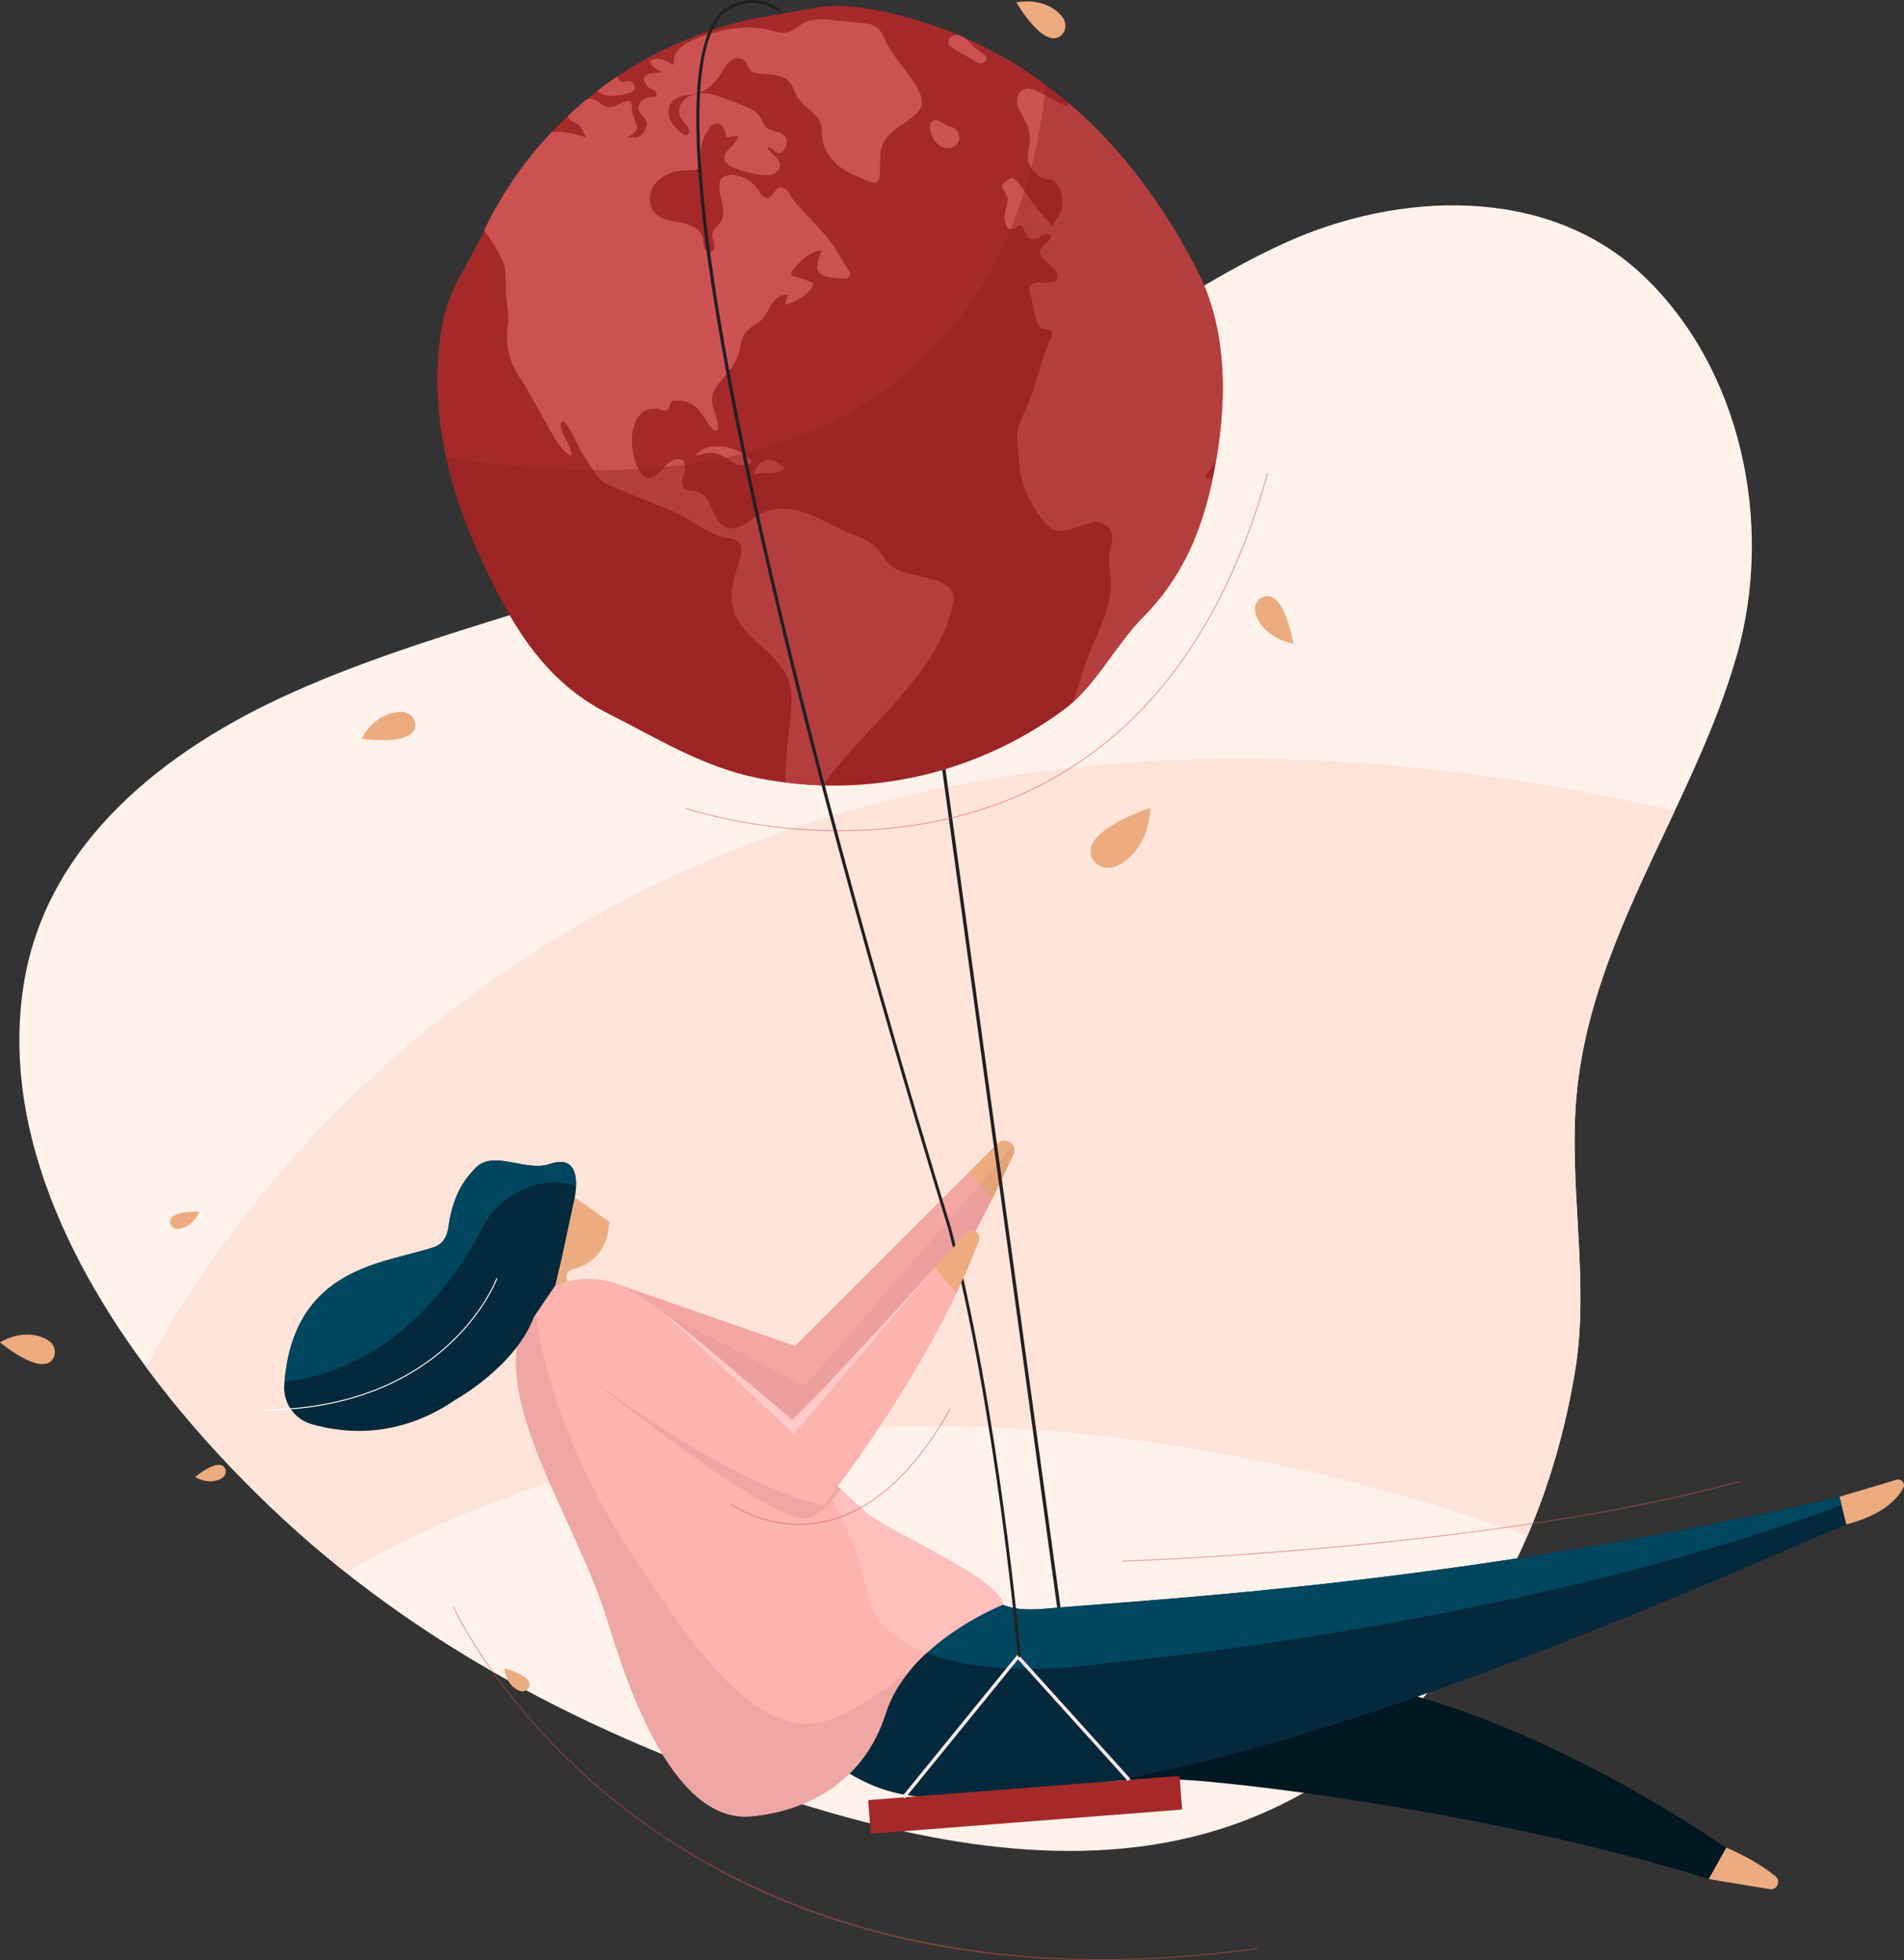 <?xml version="1.0" encoding="utf-8"?>
<!-- Generator: Adobe Illustrator 25.2.0, SVG Export Plug-In . SVG Version: 6.00 Build 0)  -->
<svg version="1.1" id="Layer_1" xmlns="http://www.w3.org/2000/svg" xmlns:xlink="http://www.w3.org/1999/xlink" x="0px" y="0px"
	 viewBox="0 0 3227.579 3323.484" enable-background="new 0 0 3227.579 3323.484" xml:space="preserve">
<rect x="0" y="0" width="3227.579" height="3323.484" fill="#333333" stroke="none"/>
<g>
	<g>
		<g>
			<path fill="#FFF2EB" d="M306.102,2392.314C135.744,2187.432,0.606,1930.809,39.594,1672.837
				c37.001-244.825,242.873-403.408,456.085-498.803c222.944-99.749,466.719-150.138,693.72-241.619
				c238.149-95.973,468.426-211.623,686.999-346.394c99.127-61.121,196.298-126.389,302.359-174.483
				c191.221-86.709,442.752-98.476,605.052,54.157c169.468,159.376,223.19,424.283,160.682,644.31
				c-71.412,251.369-241.217,468.785-270.59,733.181c-17.804,160.266,22.349,323.769-4.092,482.619
				c-25.894,155.566-79.913,307.714-167.759,439.312c-100.262,150.198-246.054,272.373-416.992,330.614
				c-236.011,80.413-496.293,34.966-734.259-39.464c-318.172-99.516-625.704-253.497-871.493-481.656
				C421.04,2520.523,361.696,2459.174,306.102,2392.314z"/>
		</g>
		<g>
			<path fill="#FFE4D9" d="M2839.126,1374.443C1037.603,965.389,360.057,2100.432,248.145,2318.52
				c18.702,25.241,38.076,49.883,57.957,73.794c55.593,66.859,114.938,128.209,173.205,182.297
				c34.492,32.018,70.318,62.422,107.102,91.573c737.351-425.649,1603.64-205.25,2002.853-62.467
				c38.242-88.745,64.696-182.675,80.548-277.913c26.441-158.85-13.713-322.353,4.092-482.619
				C2692.602,1674.859,2768.213,1525.57,2839.126,1374.443z"/>
		</g>
		<g>
			<path fill="#F4A6A2" d="M1054.233,2179.937l293.636,102.143l343.356-343.35c12.916-12.916,34.05,1.76,26.488,18.387
				c-57.033,125.409-180.563,367.625-327.637,478.108l-267.818-49.582L1054.233,2179.937z"/>
		</g>
		<g>
			<path fill="#ED9F9D" d="M1717.198,1942.766l-353.115,407.283l-239.507-124.401l-31.302,53.839l79.101,115.433l217.701,40.304
				c147.074-110.482,270.604-352.698,327.638-478.107C1720.122,1951.82,1719.42,1946.838,1717.198,1942.766z"/>
		</g>
		<g>
			<path fill="#EDAC80" d="M1717.713,1957.117c7.561-16.628-13.573-31.303-26.489-18.388l-47.724,47.724l37.917,46.782
				C1695.398,2005.175,1707.643,1979.26,1717.713,1957.117z"/>
		</g>
		<g>
			<path fill="#E2A379" d="M1717.198,1942.766l-56.39,65.041l20.609,25.428c13.981-28.06,26.226-53.974,36.296-76.118
				C1720.122,1951.82,1719.42,1946.838,1717.198,1942.766z"/>
		</g>
		<g>
			<path fill="#011721" d="M2926.249,3132.65c-182.187-122.011-470.897-281.395-756.298-298.525
				c-82.831-4.972-296.673,187.224-296.673,187.224s68.021-10.561,171.639-0.954c210.585,19.524,573.867,77.819,851.716,165.564
				L2926.249,3132.65z"/>
		</g>
		<g>
			
				<rect x="1690.665" y="1225.419" transform="matrix(0.991 -0.136 0.136 0.991 -254.822 248.908)" fill="#231F20" width="5.71" height="1526.466"/>
		</g>
		<g>
			<defs>
				<path id="SVGID_1_" d="M2057.532,802.695c-19.355,97.523-53.65,176.75-119.982,243.754
					c-46.58,47.052-80.677,117.247-133.255,156.188c-143.639,106.382-329.915,154.106-519.052,116.57
					c-93.954-18.646-172.118-68.283-252.541-108.588c-112.664-56.464-165.966-154.249-213.886-255.718
					c-57.987-122.788-96.28-268.082-67.816-411.502c10.486-52.838,44.767-99.41,66.516-146.173
					c93.514-201.075,283.12-340.63,499.873-372.555c72.373-10.66,95.778-29.506,223.631,5.735
					c233.22,64.283,393.303,237.888,491.75,435.389C2080.609,561.767,2081.071,684.092,2057.532,802.695z"/>
			</defs>
			<use xlink:href="#SVGID_1_"  overflow="visible" fill="#A52929"/>
			<clipPath id="SVGID_2_">
				<use xlink:href="#SVGID_1_"  overflow="visible"/>
			</clipPath>
			<g clip-path="url(#SVGID_2_)">
				<g>
					<path fill="#CC5252" d="M1498.995,64.791c-7.245-17.139-15.129-23.404-34.144-25.331c-17.084-1.732-34.167-3.463-51.251-5.195
						c-14.888-1.509-30.298-2.967-44.511,1.715c-12.095,3.984-20.894,14.492-32.551,18.198c-12.809,4.072-26.276-2.582-38.792-4.857
						c-13.391-2.435-27.061-3.099-40.64-2.291c-25.758,1.532-51.715,8.638-75.1,17.859c-10.192,4.019-20.441,8.589-28.42,16.096
						c-7.979,7.507-13.408,18.526-11.649,29.339c-10.746-6.573-26.464-15.393-38.672-7.564c-2.204,1.419-0.823,4.87,0.91,6.833
						c4.929,5.582,11.208,9.964,18.147,12.667c-8.203,1.953-29.248,0.181-31.06,11.441c-0.586,3.69,3.825,9.669,5.983,12.281
						c2.88,3.486,13.851,7.619,15.133,10.679c4.068,9.707-9.014,7.273-15.223,8.898c-13.413,3.512-19.781,18.282-9.472,29.167
						c8.974,9.475,11.666,13.328,4.964,26.836c-2.521,5.081-6.847,9.566-12.362,10.892c-5.32,1.279-11.123-0.469-16.282,1.353
						c2.771-3.019,6.492-4.964,9.731-7.475c3.239-2.511,6.178-6.009,6.24-10.107c0.028-1.885-0.56-3.718-1.142-5.511
						c-2.358-7.27-5.782-14.857-7.247-22.35c-0.826-4.227,0.441-8.864-1.392-12.966c-3.859-8.641-17.032-0.457-22.377,1.906
						c-9.406,4.158-16.836,7.298-26.216,0.664c-5.983-4.241-12.408-9.287-19.196-10.385c-13.137-2.126-52.452,17.234-37.927,33.548
						c5.027,5.646,12.984,7.265,18.536,12.571c2.456,2.348,10.172,19.169,10.916,19.389c-20.628-6.086-42.045-12.898-63.691-8.024
						c-9.988,2.249-18.763,7.939-29.081,9.234c-12.771,1.603-25.526,0.439-37.774-3.568c-10.426-3.411-20.497-7.458-31.714-6.008
						c-10.545,1.364-20.268,6.661-28.465,13.433c-15.988,13.21-29.199,31.051-39.979,48.633c-4.479,7.305-2.733,9.82-2.537,18.017
						c0.187,7.798-3.113,15.748-6.128,22.164c-5.544,11.799-16.036,20.682-23.524,31.214c-7.929,11.152-2.842,31.732,6.65,40.368
						c8.715,7.918,26.152-3.605,31.443-10.882c6.867-9.445,13.464-22.682,27.477-20.151c14.048,2.542,21.202,18.175,28.398,28.857
						c9.647,14.321,19.218,28.782,26.521,44.475c9.04,19.424,4.191,43.854,6.714,64.632c1.785,14.703,4.861,29.457,2.732,44.289
						c-4.678,32.582,0.99,62.184,19.961,90.161c16.664,24.576,29.796,51.533,44.767,77.276
						c11.269,19.376,19.995,40.158,38.785,53.653c0.919,0.66,1.968,1.33,3.089,1.184c6.442-0.839-12.615-34.944-14.25-39.298
						c-1.893-5.04-3.464-10.54-2.101-15.748c0.326-1.246,0.98-2.603,2.225-2.933c1.424-0.377,2.762,0.773,3.759,1.857
						c10.913,11.865,15.581,26.841,23.29,40.659c7.602,13.625,16.402,27.628,24.716,40.14c5.946,8.948,13.252,19.251,22.433,23.39
						c36.685,16.539,74.307,31.013,111.679,46.012c20.048,8.046,37.283,21.15,56.059,31.569c9.685,5.375,19.694,9.997,30.393,12.962
						c12.32,3.413,28.392,1.269,30.647,17.897c1.939,14.3-5.741,28.879-9.274,42.323c-5.057,19.243-9.428,39.184-4.918,59.004
						c11.801,51.862,77.971,74.991,94.933,125.401c5.927,17.612,5.082,36.719,3.436,55.228
						c-4.787,53.851-15.719,108.698-3.373,161.332c3.146,13.413,8.234,27.149,18.807,35.981c5.803,4.848,29.1,14.951,34.093,5.01
						c2.75-5.476-5.807-15.453-7.678-20.181c-3.284-8.296-3.641-17.196-2.203-25.914c2.924-17.723,13.177-34.009,23.914-48.034
						c37.806-49.383,83.253-92.122,123.616-139.307c39.093-45.699,77.334-98.268,88.457-158.643
						c6.289-34.137-38.845-38.64-62.582-45.009c-16.561-4.444-34.731-7.323-46.957-19.34c-6.773-6.657-10.952-15.466-16.767-22.975
						c-11.851-15.303-29.65-21.076-46.731-28.198c-48.826-20.36-104.952-63.451-158.476-31.555
						c-8.617,5.135-16.261,11.821-25.084,16.594c-8.823,4.772-19.509,7.506-28.897,3.975c-12.597-4.738-18.693-18.654-23.81-31.102
						c-5.116-12.448-12.159-26.203-25.177-29.617c-7.497-1.966-16.593-0.368-22.056-5.866c-5.673-5.709-3.816-15.932-1.007-22.596
						c1.474-3.497,2.565-7.166,2.782-10.955c1.397-24.391-23.507-15.647-32.005-5.838c-14.347,16.562-31.996,35.138-46.728,8
						c-8.392-15.459-12.526-37.11-11.442-54.668c1.696-27.464,16.126-56.337,48.213-46.979c2.875,0.838,5.744,1.98,8.759,1.702
						c2.642-0.244,5.35-2.795,6.04-5.357c2.703-10.04,3.307-12.681,16.487-11.739c7.632,0.546,17.185,2.767,23.663,7.053
						c15.183,10.071,21.501,27.702,33.132,40.914c1.182,1.342,2.542,2.728,4.309,3c2.549,0.392,4.914-1.821,5.616-4.303
						c0.701-2.482,0.166-5.126-0.392-7.644c-3.423-15.445-13.626-34.83-8.744-50.522c2.508-8.059,7.736-14.956,13.089-21.479
						c10.55-12.857,22.5-25.614,28.824-41.25c5.527-13.666,4.414-30.217,14.082-42.154c6.902-8.522,18.124-12.324,26.023-19.931
						c7.85-7.561,11.779-18.207,17.74-27.332c5.96-9.125,15.876-17.426,26.62-15.595c-0.124-0.021-3.446,14.061-3.742,15.752
						c1.019,0.876,2.179,0.861,3.497,0.413c16.569-5.632,36.275-16.267,43.888-32.832c0.4-0.87,0.766-1.886,0.365-2.755
						c-0.369-0.801-1.262-1.196-2.083-1.52c-9.666-3.817-19.531-7.13-29.542-9.922c-2.751-0.767-6.049-2.087-6.348-4.928
						c-0.176-1.669,0.825-3.214,1.814-4.569c10.422-14.281,31.593-35.013,50.673-35.108c-3.442,6.71-10.072,25.193-7.283,32.617
						c5.386,14.33,29.685,14.204,41.939,15.161c5.344,0.417,12.123-0.367,12.887-6.622c0.283-2.317-0.471-4.632-1.782-6.563
						c-10.759-15.851-19.519-33.608-30.978-48.968c-12.898-17.289-28.806-32.795-43.25-48.87
						c-6.668-7.421-14.368-14.62-20.217-22.701c-4.413-6.097-6.676-13.455-13.151-17.97c-19.11-13.325-18.78,23.398-36.813,13.066
						c-2.312-1.324-4.093-3.387-5.412-5.702c-10.938-19.197-29.216-32.855-52.26-30.976c-4.804,0.392-9.839,1.603-13.22,5.038
						c-3.895,3.956-4.755,9.991-4.517,15.538c0.446,10.427,3.992,20.448,5.783,30.73c1.791,10.282,1.558,21.701-4.661,30.082
						c-4.135,5.571-10.782,9.676-12.414,16.419c-2.145,8.859,5.505,17.863,2.157,26.812c-0.86,2.3-2.565,4.306-4.854,5.195
						c-2.055,0.798-4.005,0.605-5.718-0.217c-2.944-1.413-5.188-4.687-6.055-7.99c-1.214-4.621-0.686-9.534-1.619-14.219
						c-3.133-15.744-20.854-23.617-36.609-26.689c-18.108-3.531-38.642-5.023-48.92-22.14c-7.126-11.867-6.148-26.696,0.839-38.646
						c12.805-21.898,39.387-29.189,63.404-28.253c2.994,0.116,6.021-0.132,8.832-1.169c10.496-3.874,9.057-12.241,8.48-19.626
						c-1.448-18.542,4.151-37.569,15.569-52.279c2.566-3.306,6.305-5.663,10.471-6.065c11.777-1.139,16.23,12.7,17.654,23.544
						c4.519-0.777,9.039-1.554,13.558-2.331c14.042-2.413-3.598,16.247-6.62,18.98c-5.496,4.97-11.142,11.28-10.491,18.661
						c0.819,9.276,10.813,14.533,19.591,17.644c14.265,5.056,28.989,9.021,44.042,10.589c6.243,0.651,12.729,0.858,18.615-1.323
						s11.073-7.243,11.728-13.486c0.698-6.645-3.68-12.734-8.451-17.412c-4.771-4.678-10.32-8.911-13.13-14.973
						c7.912-1.747,13.204,11.141,21.204,9.852c2.531-0.408,4.595-2.229,6.272-4.167c5.249-6.068,8.053-15.275,3.945-22.167
						c-7.414-12.441-26.642-7.95-35.251-19.342c-4.37-5.784-5.338-12.832-10.287-18.406c-5.142-5.792-12.404-9.763-19.229-13.193
						c-12.798-6.432-26.624-10.208-39.925-15.374c-20.747-8.058-46.69-14.41-65.667,1.193c-8.599,7.071-13.249,19.683-8.672,29.832
						c3.266,7.241,10.424,12.088,13.996,19.183c2.113,4.199,1.93,10.708-2.567,12.078c-2.874,0.876-5.817-0.95-8.209-2.769
						c-8.125-6.177-15.694-13.579-19.776-22.933c-4.082-9.354-4.098-20.97,2.006-29.15c7.302-9.784,20.711-12.203,32.811-13.833
						c23.119-3.115,37.45-13.78,49.696-33.567c7.638-12.343,20.39-35.362,38.237-26.006c8.581,4.5,9.108,19.602,19.04,22.251
						c19.723,5.262,43.12-0.967,59.134,15.272c6.397,6.49,9.065,15.643,13.074,23.82c9.033,18.422,28.919,24.84,38.378,41.617
						c5.908,10.479,4.125,23.42,6.14,35.281c3.092,18.204,15.396,33.822,30.287,44.74c14.891,10.918,32.317,17.754,49.595,24.268
						c3.721,1.403,8.064,2.756,11.49,0.737c3.023-1.781,4.159-5.551,4.74-9.012c2.896-17.242-1.599-35.592,4.312-52.046
						c8.708-24.241,35.914-35.322,55.29-52.292c4.811-4.213,9.353-9.123,11.26-15.227c2.763-8.844-0.492-18.41-4.621-26.705
						C1541.337,121.652,1512.773,97.386,1498.995,64.791z"/>
				</g>
				<g>
					<path fill="#CC5252" d="M2060.867,538.559c-44.33-161.308-131.433-294.76-260.196-401.152
						c-3.191,0.248-15.292-8.138-18.504-9.603c-1.777-0.81-4.002-1.579-5.542-0.379c-1.937,1.511-0.992,4.617,0.355,6.671
						c4.975,7.591,12.992,12.678,21.271,16.398c4.41,1.981,9.266,3.891,11.823,7.993c2.044,3.279,2.209,7.4,1.707,11.231
						c-0.488,3.722-0.747,7.495-2.651,10.792c-0.123,0.213-0.253,0.424-0.39,0.633c-16.514-8.538-32.848-16.89-49.042-25.921
						c-9.614-5.361-22.224-8.398-30.677,1.22c-1.664,1.893-2.911,4.146-3.713,6.536c-3.182,9.476-0.195,19.122,4.568,27.313
						c8.505,14.625,16.973,29.583,16.037,47.077c-0.889,16.614-7.944,29.665,1.162,45.871c6.797,12.096,19.758,20.429,33.637,21.439
						c2.584,0.188,5.085,1.196,6.915,3.03c14.549,14.583,18.552,40.872,7.16,58.271c-4.152,6.341-10.245,12.105-10.775,19.666
						c0.195-4.153-13.599-16.846-16.434-20.359c-5.82-7.21-11.641-14.421-17.461-21.631c-5.271-6.53-26.641-43.756-35.711-41.586
						c-4.332,1.036-16.02,8.821-15.943,14.012c0.024,1.597,0.812,3.074,1.651,4.432c3.851,6.244,8.38,11.257,8.087,18.952
						c-0.565,14.84-8.967,25.322-3.101,40.884c1.916,5.082,4.592,9.759,10.458,8.258c4.543-1.163,9.08-5.891,13.554-6.368
						c7.251-0.773,8.057,17.672,15.733,21.589c13.293,6.783,20.441-8.983,32.764-6.482c1.876,0.381,3.689,1.731,3.995,3.617
						c0.345,2.125-1.228,4.037-2.71,5.599c-5.545,5.844-16.911,13.379-15.863,22.528c0.69,6.023,7.118,11.302,11.165,15.173
						c7.137,6.827,23.807,18.116,16.937,29.907c-3.917,6.715-19.025,4.56-25.393,4.571c-5.627,0.009-13.86-0.437-17.89,4.235
						c-5.624,6.521-0.111,18.949,1.504,25.985c3.019,13.153,3.938,26.696,9.513,39.171c1.408,3.151,3.228,6.352,6.248,8.023
						c5.681,3.143,16.724-0.61,18.261,8.074c0.752,4.251-1.341,8.424-3.232,12.304c-11.067,22.719-17.073,47.387-24.081,71.542
						c-6.918,23.842-17.073,45.208-27.027,67.747c-3.839,8.693-4.616,19.254-4.676,28.97c-0.075,12.058,2.677,24.108,3.113,36.201
						c1.131,31.33,12.068,59.279,28.939,85.048c24.886,38.011,35.196,40.961,77.74,24.807c14.805-5.622,30.188-10.994,43.781,2.285
						c12.389,12.103,6.413,26.49,3.672,40.409c-3.625,18.411,0.368,33.657,1.407,51.992c2.216,39.125-16.803,74.822-31.465,109.836
						c-9.917,23.682-17.49,48.245-24.915,72.794c-3.916,12.829-9.198,25.192-13.111,38.021c-1.495,4.9-10.461,29.154-2.447,31.242
						c0.963,0.251,1.979,0.021,2.939-0.239c12.117-3.282,20.42-11.986,30.227-19.196c10.079-7.411,20.068-15.242,27.843-25.142
						c7.442-9.476,14.885-18.953,22.254-28.486c30.875-39.939,59.586-80.687,82.163-125.947
						c22.263-44.631,40.349-91.16,59.196-137.29c10.951-26.803,24.379-53.486,24.928-82.906c0.039-2.104-0.029-4.345-1.198-6.094
						c-2.231-3.338-6.346-1.396-9.321-0.58c-2.758,0.756-6.736-0.012-6.868-2.868c-0.056-1.213,0.674-2.304,1.373-3.296
						c8.543-12.116,17.691-24.099,23.64-37.771c6.941-15.951,10.489-33.165,12.065-50.431
						C2085.869,656.38,2076.969,597.151,2060.867,538.559z"/>
				</g>
				<g>
					<path fill="#CC5252" d="M1068.802,157.476c6.1-1.617,8.865-8.717,5.525-14.071c-0.387-0.62-0.774-1.24-1.16-1.86
						c-2.507-4.02-7.62-5.545-11.925-3.568c-0.049,0.022-0.098,0.045-0.146,0.067c-4.06,1.864-8.855,0.59-11.51-3.003
						c-8.886-12.024-13.012-11.132-28.612-0.756c-2.669,1.775-5.243,3.693-7.841,5.688c-4.754,3.649-4.972,10.805-0.388,14.664
						C1024.972,164.932,1041.984,164.585,1068.802,157.476z"/>
				</g>
				<g>
					<path fill="#CC5252" d="M1609.416,214.491c-1.588-0.158-20.458-11.132-22.068-11.14c-21.492-0.115-8.145,42.137,12.802,46.947
						c0.141,0.032,0.282,0.063,0.423,0.094c7.929,1.711,13.675,0.175,18.287-3.087
						C1632.524,237.641,1626.071,216.143,1609.416,214.491z"/>
				</g>
				<g>
					<path fill="#CC5252" d="M1662.038,88.01c-7.076-4.671-13.399-10.762-19.221-16.998c-11.946-12.796-21.109-15.494-31.356-7.304
						c-5.5,4.396-4.872,12.968,1.21,16.516c14.665,8.554,29.353,17.122,44.35,25.87c6.041,3.524,14.18,0.003,14.941-6.949
						C1672.419,94.962,1669.301,92.803,1662.038,88.01z"/>
				</g>
				<g>
					<path fill="#CC5252" d="M1179.425,772.355c29.867-7.535,35.688-6.711,61.391,10.7c11.371,7.703,22.407,6.569,34.258,1.364
						C1253.797,753.377,1196.305,746.5,1179.425,772.355z"/>
				</g>
				<g>
					<path fill="#CC5252" d="M1278.559,803.87c17.413-3.413,35.898,1.946,52.31-9.644
						C1307.782,771.181,1285.617,776.789,1278.559,803.87z"/>
				</g>
			</g>
		</g>
		<g>
			<path fill="#05293C" d="M3118.218,2537.691c-634.765,146.588-1142.662,172.2-1347.923,189.965
				c-110.18,9.535-88.892-43.863-257.676-127.307l-175.235,294.178v48.116c90.323,52.372,130.279,99.366,236.48,104.724
				c22.68,1.145,149.358-7.516,163.934-8.648c423.598-32.913,1039.163-302.426,1391.996-454.241L3118.218,2537.691z"/>
		</g>
		<g>
			<path fill="#A52929" d="M2002.088,3068.211l-524.149,40.726c-1.039,0.081-1.955-0.703-2.036-1.742l-4.138-53.263
				c-0.081-1.039,0.703-1.955,1.742-2.036l524.149-40.726c1.039-0.081,1.955,0.703,2.036,1.742l4.139,53.263
				C2003.911,3067.215,2003.127,3068.131,2002.088,3068.211z"/>
		</g>
		<g>
			<path fill="#EDAC80" d="M3118.218,2537.691l96.868-28.785c8.224-2.444,15.383,6.214,11.321,13.771
				c-9.994,18.587-34.888,46.236-96.613,61.8L3118.218,2537.691z"/>
		</g>
		<g>
			<path fill="#EDAC80" d="M2926.249,3132.65c0,0,45.735,17.992,83.437,48.458c9.852,7.961,2.721,23.878-9.777,21.824
				l-103.276-16.972L2926.249,3132.65z"/>
		</g>
		<g>
			<path fill="#00465E" d="M3118.218,2537.691c-634.765,146.588-1142.661,172.2-1347.924,189.965
				c-110.179,9.535-88.892-43.863-257.676-127.307l-47.379,79.538c3.374,12.422,6.747,25.664,10.063,40.14
				c0,0,38.487,152.568,421.814,97.263c0,0,665.261-59.244,1224.677-265.149L3118.218,2537.691z"/>
		</g>
		<g>
			<path fill="#EDAC80" d="M967.31,2193.017l-6.686-24.103c-1.908-6.876,1.898-14.043,8.663-16.315l11.234-3.772
				c26.667-8.954,46.037-32.139,50.104-59.973l2.527-17.293l-76.518-53.691c0,0-16.015,171.356-51.715,215.191
				c0,0,63.166-4.908,66.081-5.135C973.916,2227.699,967.31,2193.017,967.31,2193.017z"/>
		</g>
		<g>
			<path fill="#FCB4AE" d="M1467.155,2563.421c-119.286-106.657-225.775-230.051-225.775-230.051
				c-66.186-71.322-124.365-116.822-172.415-145.803c-49.741-30.002-120.596-24.513-154.078,12.149
				c-118.194,129.417,55.725,357.253,113.974,545.072c27.56,88.863,105.415,348.077,244.609,334.662
				c28.5-2.747,178.078-17.349,227.923-174.434c38.516-121.382,198.345-184.192,198.345-184.192
				C1699.738,2678.051,1504.307,2596.639,1467.155,2563.421z"/>
		</g>
		<g>
			<path fill="#FFC0BD" d="M1467.155,2563.421c-24.152-21.594-47.709-43.849-70.034-65.653l13.328,46.313
				c0,0,34.71,44.355,64.853,175.945c0,0,12.77,50.034,95.628,82.409c58.575-53.977,128.808-81.612,128.808-81.612
				C1699.738,2678.052,1504.307,2596.639,1467.155,2563.421z"/>
		</g>
		<g>
			<path fill="#EFA7A3" d="M990.79,2329.377c0,0,334.116,271.871,384.785,243.575c15.184-8.479,28.407-19.995,38.901-33.863
				l10.774-14.239l-5.165-4.899l-352.458-250.148L990.79,2329.377z"/>
		</g>
		<g>
			<path fill="#EFA7A3" d="M1544.903,2829.367c0,0-60.942,52.808-128.794,82.713c-128.931,56.823-249.115-135.492-322.846-243.162
				c-81.508-119.027-164.571-275.89-186.679-451.784l-4.743-0.765c-90.751,131.646,71.185,348.387,127.02,528.419
				c27.56,88.863,105.415,348.077,244.609,334.662c28.5-2.746,178.078-17.348,227.923-174.434
				c9.03-28.458,24.768-53.653,43.511-75.617L1544.903,2829.367z"/>
		</g>
		<g>
			<path fill="#05293C" d="M974.314,2030.274c0,0,16.93-76.901-41.714-56.877c-42.06,14.362-95.922-25.001-126.702,7.06
				c-4.339,4.519-8.706,9.482-12.993,14.913c-18.628,23.599-28.145,52.675-32.276,82.455c-1.645,11.86-5.757,29.968-24.305,36.351
				c-83.736,28.817-239.891,31.856-254.452,234.103c-2.148,29.838,16.849,57.528,45.534,66.02
				c53.513,15.842,146.834,26.411,245.15-41.416c0,0,101.119-56.014,132.362-139.823l36.296-53.465l10.762-45.512L974.314,2030.274z
				"/>
		</g>
		<g>
			<polygon fill="#FFE9EF" points="1534.017,3049.163 1529.596,3045.577 1725.496,2804.585 1727.723,2807.046 1916.101,3015.757 
				1911.869,3019.587 1725.719,2813.337 			"/>
		</g>
		<g>
			<path fill="#FCB4AE" d="M990.79,2329.377c0,0,242.14,187.623,404.459,222.763c0,0,177.65-219.692,263.965-448.352
				c4.969-13.165-11.815-23.592-21.256-13.158c-78.38,86.628-245.382,270.217-295.001,316.97c0,0-184.017-157.381-218.382-181.951
				L990.79,2329.377z"/>
		</g>
		<g>
			<path fill="#FFCAC7" d="M1585.273,2148.711L1585.273,2148.711c-84.756,93.195-202.094,220.992-242.316,258.889
				c0,0-184.016-157.381-218.382-181.951l221.39,205.452L1585.273,2148.711z"/>
		</g>
		<g>
			<path fill="#00465E" d="M932.601,1973.398c-42.059,14.362-95.922-25.001-126.702,7.06c-4.339,4.519-8.706,9.481-12.993,14.913
				c-18.628,23.599-28.145,52.675-32.276,82.455c-1.645,11.86-5.757,29.968-24.305,36.351
				c-82.908,28.532-236.725,31.918-253.891,228.292c201.836-21.98,307.631-205.722,334.799-260.365
				c5.905-11.875,13.178-23.093,22.565-32.463c67.126-67.009,136.19-39.054,136.19-39.054s0.319-0.263,0.524-0.432
				C977.005,1988.925,971.164,1960.23,932.601,1973.398z"/>
		</g>
		<g opacity="0.38">
			<path fill="#8E1C1C" d="M2032.334,465.757c-61.573-123.525-147.262-237.696-259.87-321.626
				c-17.256,198.322-142.237,771.806-1016.6,630.812c13.786,63.108,36.049,123.872,62.518,179.92
				c47.919,101.469,101.221,199.254,213.885,255.718c80.423,40.305,158.587,89.942,252.541,108.588
				c189.136,37.536,375.412-10.188,519.051-116.57c52.579-38.941,86.676-109.136,133.256-156.188
				c66.332-67.003,100.626-146.23,119.981-243.754C2080.633,684.054,2080.171,561.729,2032.334,465.757z"/>
		</g>
		<g>
			<path fill="#FFFFFF" d="M448.933,2391.406c-0.468,0-0.852-0.379-0.857-0.846c0-0.479,0.379-0.868,0.852-0.868
				c160.389-1.114,258.536-61.401,312.632-111.777c58.617-54.597,79.579-109.639,79.785-110.196
				c0.167-0.446,0.663-0.635,1.102-0.501c0.44,0.167,0.668,0.657,0.501,1.103c-0.206,0.546-21.28,55.911-80.158,110.775
				c-54.318,50.622-152.867,111.187-313.852,112.312H448.933z"/>
		</g>
		<g opacity="0.5">
			<g>
				<path fill="#CC5252" d="M1903.673,2647.787c-0.456,0-0.835-0.367-0.857-0.835c-0.011-0.468,0.356-0.857,0.835-0.88
					c6.303-0.2,635.509-21.48,1045.47-135.362c0.457-0.134,0.947,0.134,1.058,0.59c0.122,0.457-0.145,0.935-0.59,1.058
					c-410.173,113.938-1039.579,135.228-1045.893,135.429C1903.696,2647.787,1903.685,2647.787,1903.673,2647.787z"/>
			</g>
			<g>
				<path fill="#CC5252" d="M1867.027,3323.484c-136.899,0-266.158-16.235-386.404-48.639
					c-156.13-42.081-297.46-111.376-420.067-205.938c-208.761-161.029-291.831-342.035-292.644-343.839
					c-0.195-0.434,0-0.947,0.429-1.136c0.417-0.212,0.93,0,1.13,0.423c0.813,1.815,83.744,182.487,292.204,343.249
					c192.392,148.368,534.115,309.62,1069.45,235.269c0.044-0.011,0.089-0.011,0.122-0.011c0.423,0,0.791,0.312,0.846,0.735
					c0.067,0.468-0.256,0.902-0.724,0.969C2040.539,3317.181,1952.291,3323.484,1867.027,3323.484z"/>
			</g>
			<g>
				<path fill="#CC5252" d="M1354.642,2585.34c-67.647,0-114.906-33.807-115.469-34.219c-0.379-0.278-0.462-0.813-0.184-1.191
					c0.278-0.39,0.813-0.468,1.197-0.189c0.668,0.479,67.837,48.461,156.547,29.42c79.273-17.048,150.723-80.643,212.363-189.035
					c0.234-0.423,0.757-0.568,1.169-0.323c0.412,0.234,0.557,0.757,0.323,1.169c-61.907,108.849-133.747,172.721-213.521,189.859
					C1382.264,2584.015,1368.049,2585.34,1354.642,2585.34z"/>
			</g>
			<g>
				<path fill="#CC5252" d="M1423.086,1409.318c-22.917,0-44.414-0.885-64.14-2.288c-114.539-8.157-195.081-35.16-195.877-35.433
					c-0.451-0.15-0.69-0.635-0.535-1.08c0.139-0.445,0.629-0.701,1.08-0.534c0.802,0.267,81.172,27.209,195.51,35.344
					c105.463,7.494,262.289,0.072,410.234-77.948c180.349-95.113,307.638-271.515,378.348-524.311
					c0.134-0.457,0.624-0.718,1.058-0.596c0.457,0.128,0.713,0.601,0.59,1.052c-70.844,253.275-198.433,430.038-379.216,525.374
					C1649.508,1392.515,1522.993,1409.318,1423.086,1409.318z"/>
			</g>
		</g>
		<g>
			<path fill="#EDAC80" d="M682.253,1207.088c-19.714-1.127-49.548,9.181-69.564,45.263c0,0,91.129,14.069,91.279-23.235
				C704.015,1217.291,694.058,1207.762,682.253,1207.088z"/>
		</g>
		<g>
			<path fill="#EDAC80" d="M1891.874,1468.782c25.074-10.772,55.606-41.93,58.094-98.902c0,0-121.375,38.838-98.54,85.062
				C1858.666,1469.593,1876.86,1475.232,1891.874,1468.782z"/>
		</g>
		<g>
			<path fill="#EDAC80" d="M301.421,2083.546c11.009-0.454,27.013-7.813,36.152-28.947c0,0-51.378-2.821-49.417,17.904
				C288.777,2079.072,294.828,2083.818,301.421,2083.546z"/>
		</g>
		<g>
			<path fill="#EDAC80" d="M377.049,2505.634c-9.076,6.249-26.291,9.975-46.291-1.435c0,0,39.387-33.11,50.266-15.362
				C384.472,2494.463,382.483,2501.892,377.049,2505.634z"/>
		</g>
		<g>
			<path fill="#EDAC80" d="M880.98,2866.929c-10.385-3.683-23.504-15.437-25.999-38.327c0,0,49.922,12.468,41.932,31.691
				C894.382,2866.385,887.199,2869.134,880.98,2866.929z"/>
		</g>
		<g>
			<path fill="#EDAC80" d="M2127.956,1039.035c5.036,19.093,24.08,44.265,64.588,52.119c0,0-14.856-91.004-50.371-79.589
				C2130.916,1015.183,2124.941,1027.603,2127.956,1039.035z"/>
		</g>
		<g>
			<path fill="#EDAC80" d="M82.957,2273.406c-16.249-11.22-47.09-17.94-82.957,2.458c0,0,70.502,59.431,90.04,27.651
				C96.232,2293.443,92.687,2280.125,82.957,2273.406z"/>
		</g>
		<g>
			<path fill="#EDAC80" d="M1801.694,30.012c-11.44-16.094-38.132-32.942-78.809-26.019c0,0,45.968,79.934,75.184,56.737
				C1807.329,53.377,1808.545,39.649,1801.694,30.012z"/>
		</g>
		<g>
			<path fill="#231F20" d="M1727.725,2809.55c-1.289,0-2.383-0.986-2.49-2.285c-0.351-4.072-35.82-410.723-118.179-725.186
				c-1.523-4.854-156.773-502.188-278.54-1003.779C1164.717,403.564,1136.578,42.865,1244.883,6.235
				c0.083-0.063,39.4-19.175,78.091,9.839c1.104,0.83,1.328,2.397,0.503,3.501c-0.825,1.108-2.398,1.338-3.501,0.503
				c-36.147-27.109-72.807-9.419-73.179-9.238c-252.764,85.518,358.853,2050.029,365.064,2069.863
				c82.505,314.99,118.003,722.061,118.354,726.133c0.117,1.377-0.899,2.588-2.275,2.705
				C1727.862,2809.55,1727.793,2809.55,1727.725,2809.55z"/>
		</g>
		<g>
			<path fill="#EDAC80" d="M1585.273,2148.711l35.774,44.246c13.883-29.255,26.827-59.125,38.168-89.168
				c4.969-13.165-11.816-23.592-21.256-13.158C1623.114,2107.037,1605.075,2126.938,1585.273,2148.711z"/>
		</g>
	</g>
</g>
</svg>
